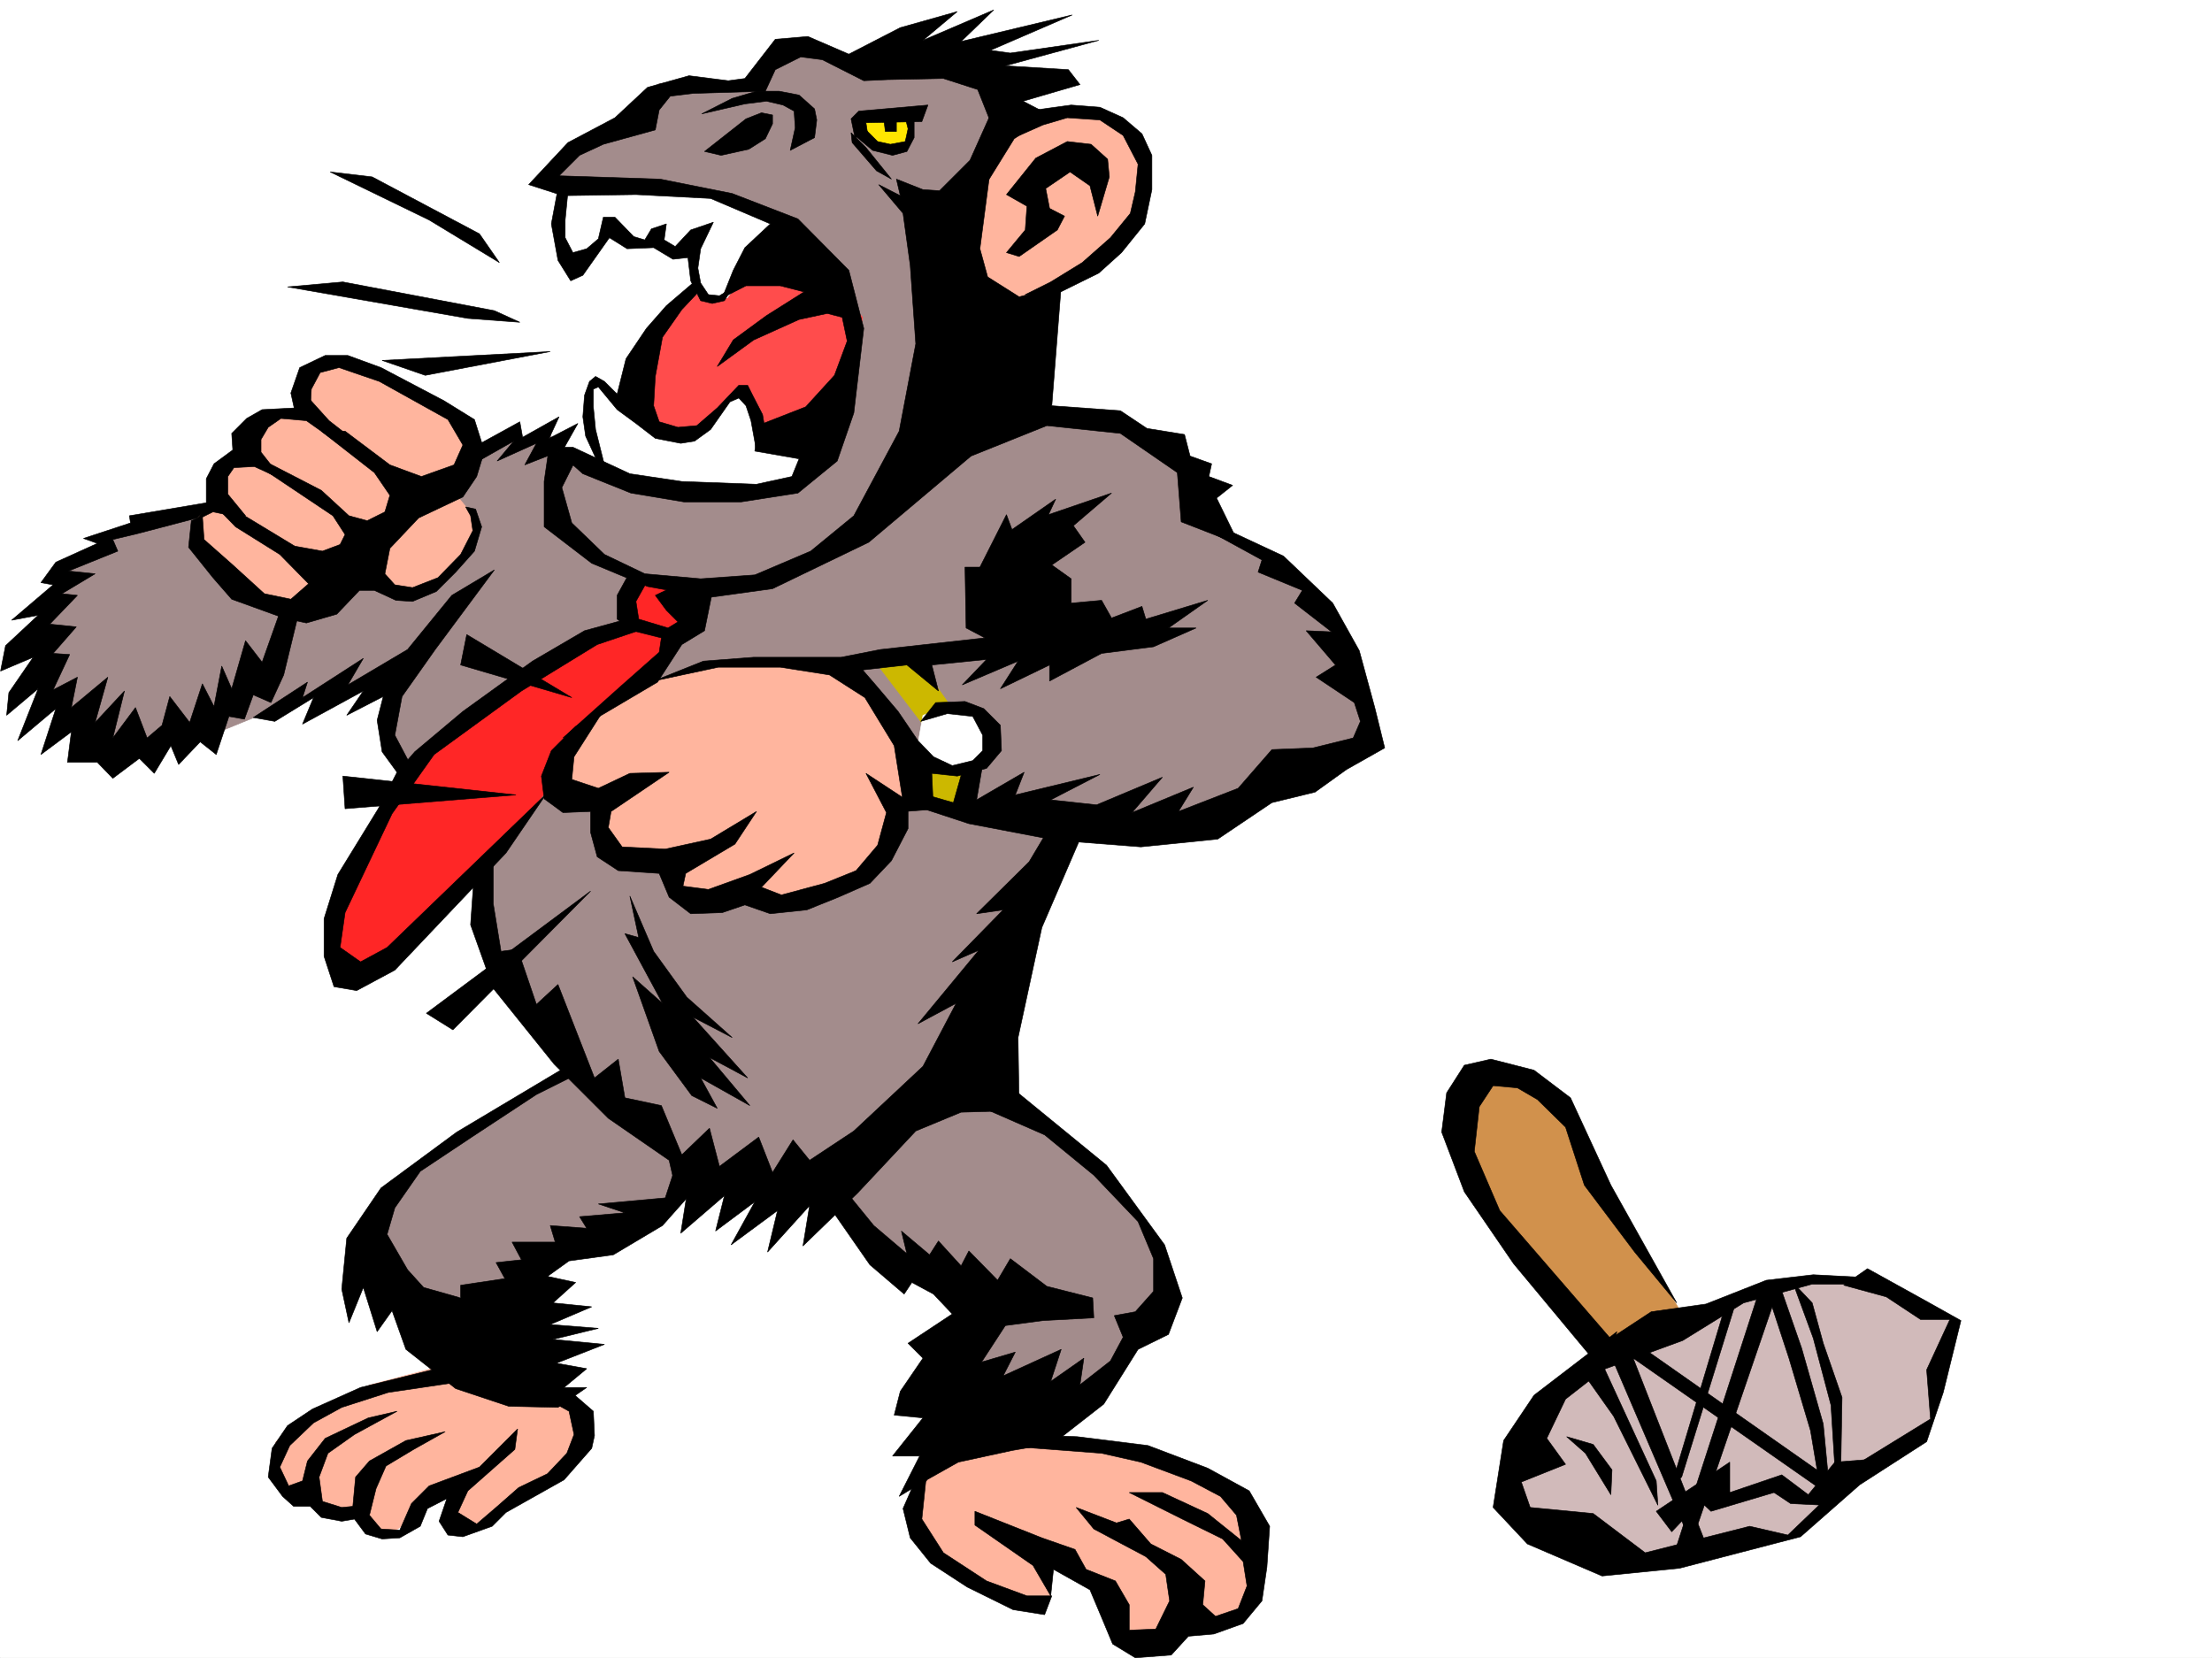 <svg xmlns="http://www.w3.org/2000/svg" width="2997.016" height="2246.667"><rect width="100%" height="100%" fill="#333333" stroke="none"/><defs><clipPath id="a"><path d="M0 0h2997v2244.137H0Zm0 0"/></clipPath></defs><path fill="#fff" d="M0 2246.297h2997.016V0H0Zm0 0"/><g clip-path="url(#a)" transform="translate(0 2.16)"><path fill="#fff" fill-rule="evenodd" stroke="#fff" stroke-linecap="square" stroke-linejoin="bevel" stroke-miterlimit="10" stroke-width=".743" d="M.742 2244.137h2995.531V-2.16H.743Zm0 0"/></g><path fill="#d1baba" fill-rule="evenodd" stroke="#d1baba" stroke-linecap="square" stroke-linejoin="bevel" stroke-miterlimit="10" stroke-width=".743" d="m2061.195 1960.16 47.938-81.64 145.375-82.383 154.324-59.942 116.168-3.714 127.348 58.417-41.953 149.047-119.137 82.387-65.18 61.426-212.785 37.457-162.574-65.18-5.242-47.937zm0 0"/><path fill="#d1914c" fill-rule="evenodd" stroke="#d1914c" stroke-linecap="square" stroke-linejoin="bevel" stroke-miterlimit="10" stroke-width=".743" d="m2165.36 1830.582-157.38-199.25-41.171-97.36 35.933-77.144h44.965l65.18 32.961 45.707 90.633 123.633 205.234zm0 0"/><path fill-rule="evenodd" stroke="#000" stroke-linecap="square" stroke-linejoin="bevel" stroke-miterlimit="10" stroke-width=".743" d="m2161.606 1845.559-110.887-133.332-66.707-97.356-30.692-80.898 6.723-53.176 23.969-37.461 35.972-8.211 58.454 14.977 49.421 37.417 54.703 118.356 89.188 159.527-56.969-68.89-68.152-90.637-25.492-78.629-38.203-37.457-26.977-15.719-32.96-3.011-18.731 28.464-6.766 60.684 34.488 80.117 158.824 183.535zm0 0"/><path fill-rule="evenodd" stroke="#000" stroke-linecap="square" stroke-linejoin="bevel" stroke-miterlimit="10" stroke-width=".743" d="m2190.813 1804.387-112.376 86.136-41.21 61.387-14.23 90.637 46.448 49.46 101.153 43.438 104.906-10.476 164.062-42.7 80.157-70.417 90.672-58.415 22.48-66.668 23.969-97.398-49.461-27.68-77.145-42.699-32.219 22.445 57.672 15.754 46.453 30.696h39.727l-31.476 68.152 5.238 66.664-97.399 59.941-41.21 44.926-54.7 52.434-51.691-11.965-141.621 35.934-70.418-53.176-85.395-8.25-12.004-34.45 59.942-23.968-25.453-35.188 25.453-53.18 50.945-39.722zm0 0"/><path fill-rule="evenodd" stroke="#000" stroke-linecap="square" stroke-linejoin="bevel" stroke-miterlimit="10" stroke-width=".743" d="m2157.11 1861.277 122.85-44.925 82.423-50.95 92.941-25.453h59.942l11.96-8.992-70.417-3.715-63.692 7.469-81.68 32.219-74.175 10.476-54.7 35.934zm86.917 186.508 99.625-66.629v41.176l70.461-23.969 35.934 26.977 35.969-44.184 47.976-3.75-62.207 62.168-45.707-2.27-22.484-14.972-85.395 25.453-14.23-13.45-38.985 41.173zm0 0"/><path fill-rule="evenodd" stroke="#000" stroke-linecap="square" stroke-linejoin="bevel" stroke-miterlimit="10" stroke-width=".743" d="m2184.086 1840.32 110.145 256.926 21.703 6.727-107.88-275.617zm0 0"/><path fill-rule="evenodd" stroke="#000" stroke-linecap="square" stroke-linejoin="bevel" stroke-miterlimit="10" stroke-width=".743" d="m2189.328 1823.86 291.45 203.71v-22.445l-258.489-181.266Zm0 0"/><path fill-rule="evenodd" stroke="#000" stroke-linecap="square" stroke-linejoin="bevel" stroke-miterlimit="10" stroke-width=".743" d="m2338.414 1766.93-73.43 244.922 13.489-10.48 75.699-244.18zm44.965-17.242-115.383 356.55 22.48-12.004 118.356-346.035zm0 0"/><path fill-rule="evenodd" stroke="#000" stroke-linecap="square" stroke-linejoin="bevel" stroke-miterlimit="10" stroke-width=".743" d="m2393.117 1746.715 30.73 93.605 29.208 98.14 15.719 93.606 10.519-8.25-8.992-94.347-29.25-102.637-29.207-83.871zm0 0"/><path fill-rule="evenodd" stroke="#000" stroke-linecap="square" stroke-linejoin="bevel" stroke-miterlimit="10" stroke-width=".743" d="m2429.086 1737.723 27.723 75.617 23.968 90.637 6.727 107.875 6.762-32.22 1.488-86.136-25.453-73.39-14.977-54.704zm-286.211 119.84 43.441 61.425 59.942 120.586-2.23-32.96-74.954-162.54zm-20.254 89.109 35.973 10.52 25.492 34.445-1.523 33.703-34.45-56.184zm0 0"/><path fill="#ffb59e" fill-rule="evenodd" stroke="#ffb59e" stroke-linecap="square" stroke-linejoin="bevel" stroke-miterlimit="10" stroke-width=".743" d="m1315.676 234.445 39.726-59.941 73.43-23.969h51.691l37.457 14.23 29.247 38.985 5.238 35.934-15.758 65.18-53.176 53.175-109.402 62.91-61.426-33.703zm0 0"/><path fill="#a38c8c" fill-rule="evenodd" stroke="#a38c8c" stroke-linecap="square" stroke-linejoin="bevel" stroke-miterlimit="10" stroke-width=".743" d="m735 246.41 44.969-56.148L860.16 157.3l32.961-44.184 61.426-5.238 66.668 10.476 34.484-53.175 68.192 10.48 218.02 28.465 37.46 53.176-78.671 146.04 17.246 246.445 133.368 17.203 82.425 13.492 80.153 53.176 25.496 78.668 104.863 58.414 90.676 114.602 27.719 109.363-171.57 97.36-200.817 43.44h-61.426l-104.164 325.079 95.914 66.664 98.922 89.11 58.414 82.421 3.754 69.637-118.395 149.05h-197.023l44.183-153.546-129.617-86.137-66.664-83.87H926.828l-32.219 46.413-224.789 104.121-105.644 29.211-75.66-93.605 46.449-68.934 78.672-71.906 166.332-92.121-104.906-130.32-38.946-143.81-116.87-161.054 15.718-85.39-102.637 9.734-139.351 56.93-114.641 29.207-77.184-43.442-50.949-57.672 5.242-85.394 42.696-72.649 83.91-54.66 90.672-18.73 391.859-86.88 27.723-14.23 25.492 14.23 27.723-14.23 11.964 27.72 155.852 49.425h85.434l82.382-5.242 56.97-76.403 18.73-158.039-86.176-121.328L1001 270.375l-127.39-27.68Zm0 0"/><path fill="#ffb59e" fill-rule="evenodd" stroke="#ffb59e" stroke-linecap="square" stroke-linejoin="bevel" stroke-miterlimit="10" stroke-width=".743" d="m428.574 830.64-104.16-22.445-62.172-70.418 6.727-42.695 20.996-20.215 13.492-44.965 27.719-17.207 18.73-37.457 59.942-20.215v-42.695l41.21-26.238 116.126 51.691 70.421 41.211-10.48 59.903-6.727 34.484 27.723 33.707-20.996 49.422-44.223 44.926-39.687 3.011-45.707-20.215zm316.946 242.696 23.968-74.918 56.188-44.926 80.937-38.941L1001 897.305l126.644 3.754 57.672 32.218 39.727 87.625 11.965 45.707-41.211 87.622-54.703 46.453-87.66 20.214-74.918-13.492-53.176 9.739-35.973-47.938-61.426-8.25-27.722-75.617zm544.703 871.852-47.977 73.39-8.992 41.211 33 47.938 49.422 34.445 85.433 38.945 22.485-18.73-13.492-41.172 58.418 8.992 42.734 47.938 20.215 42.695 44.965 13.453 42.699-38.945 54.699 1.523 27.723-47.934 1.484-82.425-18.726-38.942-94.391-43.441-90.672-20.215zM416.57 2027.57h-30.69l-20.254-26.199 8.25-47.934 49.46-41.21 78.669-35.934 122.11-32.219 140.136 44.184 32.96 43.437-14.233 45.711-38.98 30.692-56.93 29.207-41.212 30.734-37.46-1.527 15.718-47.934-47.937 10.516-20.996 32.18-22.442 14.234-40.468-5.242-15.758-20.957h-29.207Zm0 0"/><path fill="#ccb800" fill-rule="evenodd" stroke="#ccb800" stroke-linecap="square" stroke-linejoin="bevel" stroke-miterlimit="10" stroke-width=".743" d="m1182.305 892.066 71.945 94.387-3.754 104.125 53.215 10.477 23.969-87.621-81.68-116.13-27.723-11.964Zm0 0"/><path fill="#fff" fill-rule="evenodd" stroke="#fff" stroke-linecap="square" stroke-linejoin="bevel" stroke-miterlimit="10" stroke-width=".743" d="m1242.246 1015.66 8.25-46.449 44.965-17.203 34.45 18.726 12 41.172-14.231 27.723-37.457 8.25zm0 0"/><path fill="#ff2626" fill-rule="evenodd" stroke="#ff2626" stroke-linecap="square" stroke-linejoin="bevel" stroke-miterlimit="10" stroke-width=".743" d="m863.875 777.465-20.957 25.492v25.453l6.727 15.719-109.364 41.21-178.336 145.298-86.918 152.804-22.484 71.903 6.766 50.949 22.441 11.965 61.465-32.219 161.094-167.777 41.21-53.176 25.454-53.18 29.246-42.695 75.66-51.652 80.156-105.649-33.707-15.715zm0 0"/><path fill="#ff4c4c" fill-rule="evenodd" stroke="#ff4c4c" stroke-linecap="square" stroke-linejoin="bevel" stroke-miterlimit="10" stroke-width=".743" d="m945.555 380.48-56.188 57.676-39.722 92.899 22.48 37.46 61.426 26.938 131.886-8.21 84.649-56.188 18.73-101.11-56.93-61.425-66.663-15.72zm0 0"/><path fill="#fff" fill-rule="evenodd" stroke="#fff" stroke-linecap="square" stroke-linejoin="bevel" stroke-miterlimit="10" stroke-width=".743" d="m810.7 640.418-10.481-66.664-1.524-34.45 1.524-15.011 6.726-5.242 22.485 21.742 59.937 41.172h46.453L959.79 570l38.98-42.695 18.73 12 23.969 61.39 62.168 12-18.73 38.203-55.442 18.727-122.852-6.762zm0 0"/><path fill="#ffe600" fill-rule="evenodd" stroke="#ffe600" stroke-linecap="square" stroke-linejoin="bevel" stroke-miterlimit="10" stroke-width=".743" d="m1163.578 155.812 12.004 25.458 21.738 22.48 23.969-3.754 14.23-30.73-3.753-20.215zm0 0"/><path fill="#fff" fill-rule="evenodd" stroke="#fff" stroke-linecap="square" stroke-linejoin="bevel" stroke-miterlimit="10" stroke-width=".743" d="M762.723 247.934 756 296.614l9.734 50.945 14.235 15.718 44.218-47.937 37.461 11.965h23.965l29.211 14.976 15.754-5.238 11.965 59.941 17.246 10.477 25.492-3.754 73.43-100.367-12.004-6.727-66.664-29.207-94.43-19.472zm0 0"/><path fill-rule="evenodd" stroke="#000" stroke-linecap="square" stroke-linejoin="bevel" stroke-miterlimit="10" stroke-width=".743" d="m716.273 250.16 53.215-56.93 63.696-33.703 44.18-41.172 56.187-15.757 53.215 6.765 22.484-3.011 41.211-53.176 44.184-3.754 55.441 23.969 69.715-35.934 77.144-21.738-46.449 38.941 95.914-41.172-44.223 42.7 150.614-35.973-110.89 47.937 26.98 3.754 119.882-17.246-126.648 34.488 85.434 5.239 15.718 20.215-77.144 22.484 35.933 18.726-47.937 32.18-42.695 68.934 10.476-92.16-17.242-43.438-46.45-14.976-75.66 1.527-32.218 1.484-56.184-28.465-29.25-3.753-34.445 17.242-13.488 29.207-98.141 2.972-30.734 3.754-14.977 18.73-5.238 26.977-70.457 19.473-32.219 14.977-27.723 27.722 137.125 4.496 97.399 19.47 89.144 34.448 68.934 69.637 20.254 78.668-13.489 114.602-22.48 65.14-53.219 43.442-77.14 12.003h-77.184l-71.945-12.003-65.18-26.196-40.469-35.972h26.98l77.184 35.972 70.418 10.477 101.153 3.754 47.972-10.477 9.739-23.969-59.942-10.48 3.754-34.484 65.18-25.457 38.945-42.696 17.242-46.449-6.765-32.18-20.215-5.242-38.2 8.211-61.464 27.723-49.422 35.972 21.7-35.972 44.964-32.961 50.945-32.18-32.215-8.25h-46.453l-32.218 16.461 14.976-37.457 15.758-30.695 34.445-32.215-80.898-34.45-101.149-5.238-98.925 1.485zm0 0"/><path fill-rule="evenodd" stroke="#000" stroke-linecap="square" stroke-linejoin="bevel" stroke-miterlimit="10" stroke-width=".743" d="m950.793 154.29 41.215-20.958 32.96-9.738h30.731l26.98 5.242 20.958 18.726 3.011 14.977-3.011 23.969-32.961 17.242 6.765-30.73-1.527-22.485-14.977-8.21-22.48-5.24-29.207 3.716zm0 0"/><path fill-rule="evenodd" stroke="#000" stroke-linecap="square" stroke-linejoin="bevel" stroke-miterlimit="10" stroke-width=".743" d="m954.547 205.234 56.187-44.18 20.996-8.25 14.977 3.008v11.965l-9.734 20.215-22.485 14.235-37.457 8.25zm203.789-18.726-5.238-25.453 10.48-10.52 93.684-8.21-8.25 22.44-75.7 1.528 2.27 14.977zm0 0"/><path fill-rule="evenodd" stroke="#000" stroke-linecap="square" stroke-linejoin="bevel" stroke-miterlimit="10" stroke-width=".743" d="m1168.816 171.531 20.254 20.215 17.242 3.754 20.215-3.754 3.754-17.242-3.754-14.977 12.004 1.528v25.453l-9.773 18.726-19.473 5.243-26.98-6.727-22.442-18.73zm0 0"/><path fill-rule="evenodd" stroke="#000" stroke-linecap="square" stroke-linejoin="bevel" stroke-miterlimit="10" stroke-width=".743" d="m1197.32 161.055 2.23 17.203h14.973v-17.203zm-44.222 18.726 1.484 13.45 33.004 38.203 20.215 11.261-34.488-42.699zm238.277-29.246 59.938-8.21 38.945 2.972 31.476 14.23 25.493 21.743 13.449 29.207v46.449l-9.735 46.414-31.437 38.941-30.73 27.723-54.704 26.98-44.964 2.227 34.488-17.203 42.695-26.238 38.2-33.704 26.98-32.96 6.765-29.208 3.715-37.457-20.215-38.945-31.476-20.957-44.184-3.012-33 9.739-47.195 20.996zm0 0"/><path fill-rule="evenodd" stroke="#000" stroke-linecap="square" stroke-linejoin="bevel" stroke-miterlimit="10" stroke-width=".743" d="m1363.652 263.652 39.688-49.422 42.734-22.484 32.219 3.754 22.441 20.215 2.27 23.969-15.719 53.175-10.515-41.172-26.98-18.73-32.962 22.445 5.238 26.977 20.254 10.48-9.734 18.73-51.73 35.97-17.204-5.278 25.454-30.691 2.269-32.219zm0 0"/><path fill-rule="evenodd" stroke="#000" stroke-linecap="square" stroke-linejoin="bevel" stroke-miterlimit="10" stroke-width=".743" d="m1346.41 145.297-32.219 71.902-41.21 41.211-22.485-1.484-35.973-14.23 5.278 22.44-29.246-14.976 32.96 38.945 9.739 70.418 7.508 106.352-22.485 118.355-61.426 114.606-58.453 47.934-75.66 32.218-73.43 5.242-75.699-6.765-54.66-26.2-44.222-42.695-13.489-47.937 18.73-37.457-35.972-17.242-6.726 46.449v61.426l64.437 49.421 75.656 31.477 82.426 14.977 86.918-12.004 130.36-62.914 138.609-116.829 102.676-41.21 99.628 10.515 77.184 53.176 5.238 66.668 78.668 30.691-30.73-62.91 21.738-17.242-32.219-11.965 3.754-17.246-29.207-10.477-7.508-29.207-50.945-8.25-35.973-23.968-92.902-6.727 12.746-162.539-56.969 14.977-42.695-26.98-10.48-38.2 15.718-119.844 20.254-47.933zM756 255.402l-8.996 47.938L756 352.8l17.242 27.68 16.461-7.464 35.973-50.95 23.969 14.977 35.968-1.488 26.239 15.718 20.214-2.226 3.754 31.433 13.489 26.98 15.718 3.755 16.5-3.754 10.48-17.242-17.245 10.515-14.973-1.523-10.48-15.719-3.754-20.215 3.754-26.234 17.242-35.934-30.73 10.48-20.997 22.481-14.976-8.992 3.011-21.738-20.254 6.762-8.996 14.976-14.972-4.496-25.453-26.238h-15.758l-6.727 29.246-15.758 13.453-18.726 5.238-10.48-20.215v-23.968l3.753-38.2zm0 0"/><path fill-rule="evenodd" stroke="#000" stroke-linecap="square" stroke-linejoin="bevel" stroke-miterlimit="10" stroke-width=".743" d="m810.7 628.414-17.243-37.457-3.754-26.195 2.266-29.207 6.726-18.73 8.25-6.766 12.004 6.765 17.203 17.203 12.004-47.937 27.723-41.172 26.98-30.73 35.973-30.696 8.992 10.48-24.008 25.493-26.199 37.418-9.734 53.176-2.27 39.726 7.508 21.7 25.457 7.507 25.492-2.265 27.723-23.97L1001 522.064h12.004l6.723 13.492 13.492 26.195 3.754 22.48-12.004 26.98L1017.5 570l-6.766-20.215-9.734-10.48-12.004 5.242-26.2 37.418-21.737 15.758-18.73 2.972-34.446-6.726-26.235-20.215-25.496-18.73-25.453-30.731-6.765 3.012v23.965l3.011 30.695 14.235 56.93zM447.305 232.957l134.113 65.14 95.168 57.673-26.98-38.942-145.372-77.144zM389.594 388.73l74.953-6.722 205.273 38.941 34.489 15.719-70.457-5.238zm128.129 99.63 227.797-12.005-169.344 32.22zm-118.356 68.152-5.277-23.969 12.004-34.45 34.484-16.46h30.695l44.965 16.46 85.395 44.927 41.21 25.496 13.489 42.695-10.477 34.45-18.73 27.718-59.941 28.426-38.942 41.21-6.765 34.45 13.488 14.976 23.969 3.754 34.488-13.492 30.691-31.437 16.5-32.215-3.008-20.215-6.726-12.004 13.488 3.008 8.25 23.969-9.773 32.96-25.453 28.465-26.239 26.2-32.218 13.488-22.48-1.485-29.208-13.492h-20.215l-30.734 32.219-41.211 11.965-30.734-6.723-70.418-25.496-25.454-29.207-33-41.172 3.754-35.972 14.973-6.723 2.27 32.219 38.941 34.445 42.738 38.945 35.934 7.465 24.008-20.957-38.985-39.687-59.941-37.457-26.195-26.977 35.933 10.516 70.457 42.66 37.457 6.762 23.969-8.993 6.727-13.488-16.461-25.453-92.903-62.172 7.469-8.25 69.676 35.973 37.496 34.449 24.71 6.723 23.97-11.965 6.765-22.48-20.996-30.696-71.945-56.188h32.219l60.722 45.672 42.695 15.758 44.184-15.758 12.004-26.941-20.215-34.445-92.941-51.692-54.66-18.73-25.493 6.726-12.003 22.485-1.489 29.207zm0 0"/><path fill-rule="evenodd" stroke="#000" stroke-linecap="square" stroke-linejoin="bevel" stroke-miterlimit="10" stroke-width=".743" d="m399.367 552.758-44.222 2.265-20.997 11.965-20.214 20.254 1.484 22.446-25.453 18.726-10.477 20.215v34.488l-12.004 20.957 20.996-10.48 25.454 5.242h18.73l-23.969-29.211V645.66l8.25-12.004 27.723-1.488 29.207 13.492-3.754-12.004-16.46-20.96v-17.243l9.734-16.46 17.242-12.005L415.086 570l35.973 25.453 25.453-1.484L445.816 570l-27.718-30.695Zm0 0"/><path fill-rule="evenodd" stroke="#000" stroke-linecap="square" stroke-linejoin="bevel" stroke-miterlimit="10" stroke-width=".743" d="m286.21 680.105-110.886 18.73 1.485 9.735-63.653 20.957 18.727 6.766-56.223 25.453-20.215 27.723 16.5 2.972-56.226 47.934 35.972-6.723-44.183 41.211L.742 909.31l44.223-18.727-32.961 47.934-3.012 30.695 42.7-35.934-27.723 70.38L75.66 960.22l-20.215 62.168 41.211-30.692-5.242 41.211h40.469l20.96 21.7 35.97-26.981 20.214 20.254 22.485-37.457 10.476 25.453 29.25-30.691 21.739 17.203 17.203-51.653 20.996 3.715 11.965-32.922 24.007 10.48 17.204-37.456 18.73-77.145-22.445-12.004-25.492 71.903-22.48-29.207-18.731 65.18-13.489-30.731-10.48 54.7-15.758-30.731-17.203 52.43-26.98-35.188-10.477 38.941-20.254 17.246-15.719-41.215-30.73 41.215 15.754-63.695-39.723 42.695 17.242-61.386-49.46 41.171 8.25-41.171-32.962 17.207 22.442-47.938-22.442-1.488 31.434-35.969-35.93-3.715 37.457-38.984-20.996-2.227 44.965-26.98-35.973-3.754 66.703-26.941-6.761-15.715 34.484-8.25 80.156-21zm358.157-75.66 59.942-32.96 3.753 21 49.422-27.723-13.488 29.207 38.98-20.215-20.253 35.934-51.688 20.214 15.754-29.207-53.215 23.965 22.485-26.937-56.93 32.18zm0 0"/><path fill-rule="evenodd" stroke="#000" stroke-linecap="square" stroke-linejoin="bevel" stroke-miterlimit="10" stroke-width=".743" d="m343.14 972.223 73.43-47.938-6.722 20.957 82.422-53.176-20.997 35.973 80.938-47.937 59.937-73.43 57.672-34.445-80.152 107.875-44.965 63.656-9.738 52.433 20.215 38.2-13.489 17.203-23.968-32.922-6.727-42.695 8.25-32.22-49.46 25.454 22.484-32.961-82.422 44.965 14.972-35.973-52.433 32.219zm510.258-196.989-17.246 31.438v32.219l20.996 15.718 38.946 9.735-2.973 19.472-51.726 45.707-78.672 70.422 128.132-75.66 32.961-50.949 30.73-18.727 10.481-51.652-41.21-13.488-35.934 17.203 14.976 20.254 15.72 15.719-13.493 8.25-39.688-12.004-3.75-23.97 14.23-25.452zm0 0"/><path fill-rule="evenodd" stroke="#000" stroke-linecap="square" stroke-linejoin="bevel" stroke-miterlimit="10" stroke-width=".743" d="m860.16 835.879-68.191 18.73-70.457 41.211-94.387 68.153-65.18 54.699-23.968 27.684-25.493 49.46-54.703 89.11-18.726 59.941v50.907l13.488 41.21 30.734 5.243 51.688-27.723 150.613-158.785 54.703-80.156-215.793 208.246-35.972 19.472-27.723-19.472 6.727-47.192 63.69-134.074 56.97-80.156 118.355-86.137 102.64-62.914 66.704-22.441zm645.856-167.777-85.434 29.246 9.734-20.996-59.195 41.21-7.469-20.214-35.972 71.125h-20.215l1.484 82.422 25.457 13.449-141.582 15.758-53.215 10.48h-118.394l-68.152 5.238-67.45 26.98 87.664-18.73h83.91l66.704 10.48 47.937 30.692 39.723 65.18 13.492 85.394 39.688 1.485-2.231-49.422 34.445 3.715 39.727-10.477 20.215-23.969-1.485-34.449-22.484-22.48-25.453-9.739-39.727 1.528-20.215 25.453 35.934-10.48 34.488 3.753 13.489 25.457v20.957l-13.489 13.489-27.722 6.765-25.492-12.004-20.961-21.742-26.977-39.683-29.207-34.45-18.77-21.738 59.942-6.726 42.734 35.191-8.992-35.191 74.172-7.47-32.961 34.45 75.66-32.219-23.969 37.457 66.664-32.218V922.8l70.457-37.461 70.422-8.992 57.672-25.453h-37.457l53.215-37.458-83.91 25.454-5.238-17.243-41.211 15.758-13.493-23.969-41.21 3.754v-32.96l-26.235-18.731 44.965-30.734-15.758-22.442zm0 0"/><path fill-rule="evenodd" stroke="#000" stroke-linecap="square" stroke-linejoin="bevel" stroke-miterlimit="10" stroke-width=".743" d="m1636.375 705.559 102.637 47.937 66.703 63.695 35.933 64.395 20.997 77.144 13.492 54.704-51.692 29.207-42.738 30.695-58.414 14.23-73.43 49.422-104.16 10.52-115.387-8.992-117.613-22.485-56.969-18.73-29.207 2.23 10.48-27.683 54.7 15.718 14.234-50.164 25.493-1.527-8.25 47.938 64.437-37.458-12.004 30.73 114.64-27.718-66.663 34.445 62.168 6.766 89.187-37.457-41.21 47.934 83.163-34.446-20.254 32.922 80.938-31.437 45.707-52.434 55.445-2.226 54.7-13.489 9.738-22.484-8.25-25.453-51.692-34.45 26.196-16.5-39.684-46.449 34.445 1.524-50.203-38.942 10.516-17.246-59.938-24.71 5.239-16.5-94.426-51.65zm0 0"/><path fill-rule="evenodd" stroke="#000" stroke-linecap="square" stroke-linejoin="bevel" stroke-miterlimit="10" stroke-width=".743" d="m779.969 984.188-32.965 32.96-13.488 34.446 3.754 30.734 25.453 18.727 37.496-1.524v28.465l8.957 32.961 28.504 18.73 55.441 3.754 13.492 32.22 29.207 22.44 42.696-1.484 30.734-10.48 34.445 11.965 49.461-5.239 42.7-17.203 42.734-18.73 29.21-30.735 22.481-43.437v-37.418l-56.968-37.461 27.722 53.176-11.965 44.183-29.207 34.45-42.738 17.242-58.414 15.718-26.98-10.48 44.183-46.45-59.941 29.208-56.184 20.254-34.45-4.496 3.716-17.243 66.703-39.687 29.21-44.223-62.171 37.457-61.465 13.492-58.414-2.972-18.73-26.239 3.753-21.738 78.672-53.176-53.215 1.524-42.699 20.215-35.972-12.004 3.011-30.692 38.2-59.902zm0 0"/><path fill-rule="evenodd" stroke="#000" stroke-linecap="square" stroke-linejoin="bevel" stroke-miterlimit="10" stroke-width=".743" d="m642.844 1178.2-5.239 74.917 30.73 86.137 82.423 102.598 73.43 73.39 82.425 56.93 11.965 52.434 13.488-14.977-9.738 61.426 59.2-50.946-12.005 47.938 53.215-39.688-32.218 58.415 62.914-46.45-13.453 56.188 56.93-62.914-8.993 54.664 74.172-71.906 78.672-83.872 61.426-25.453 78.668-2.27-1.485-98.882 32.219-149.047 51.687-119.844-38.199-20.957-30.734 51.692-71.16 70.379 35.972-5.239-68.933 70.418 35.972-15.719-82.426 99.63 51.692-27.723-44.965 85.394-93.645 87.621-59.94 39.688-22.481-27.723-27.723 44.223-18.73-47.938-53.215 39.688-13.489-51.692-37.457 35.973-27.722-66.664-49.422-10.52-8.992-52.394-32.22 25.457L756 1333.977l-29.21 26.976-25.493-74.914-22.48 3.012-10.481-64.399v-62.172zm0 0"/><path fill-rule="evenodd" stroke="#000" stroke-linecap="square" stroke-linejoin="bevel" stroke-miterlimit="10" stroke-width=".743" d="m853.398 1214.133 32.215 74.918 44.965 62.168 61.43 54.66-53.176-27.684 74.172 82.387-51.73-27.723 54.699 65.18-66.664-37.457 22.484 41.172-34.488-17.203-44.184-59.942-35.973-101.113 40.47 35.973-50.946-94.387 18.726 5.238zm-80.156 227.719-154.367 92.12-102.637 75.657-46.453 68.152-6.762 68.934 9.774 45.668 19.473-47.938 18.726 59.942 20.215-28.465 18.73 52.434 67.45 53.175 71.902 23.969 66.707 1.484 38.941-26.976H764.25l30.691-25.457-41.21-7.465 65.218-25.496-69.715-6.723 61.465-14.976-65.18-5.239 56.188-23.968-52.473-5.282 30.735-27.68-38.203-8.25 29.207-20.956 59.941-8.254 66.703-39.684 53.176-59.941-33.703-25.453-15.758 47.937-90.633 8.211 35.973 12.004-61.465 5.238 9.734 15.719-49.421-3.715 6.726 22.442H693.79l12.746 23.968-34.445 3.754 11.965 21.739-59.942 8.957v17.242l-50.203-14.235-21.7-23.968-27.722-47.934 10.477-35.934 34.449-49.46 69.715-46.415 87.66-57.671 58.418-29.247zm0 0"/><path fill-rule="evenodd" stroke="#000" stroke-linecap="square" stroke-linejoin="bevel" stroke-miterlimit="10" stroke-width=".743" d="m606.91 1850.797-118.394 29.21-65.18 29.208-33.742 22.48-20.957 30.735-5.242 38.941 19.472 26.2 14.977 13.488h22.48l14.977 14.976 27.722 5.238 17.243-2.972 14.976 20.215 22.48 6.726 23.97-1.484 27.722-15.719 9.773-23.969 26.2-13.488-10.48 30.691 12.003 18.73 20.215 2.267 39.727-14.23 18.726-18.731 78.672-44.184 37.457-42.695 3.754-17.242-1.527-32.961-27.72-23.97-38.944 5.24 33.703 18.73 6.765 31.472-9.734 25.457-26.238 27.719-38.98 18.73-30.696 26.942-26.235 22.48-25.457-15.718 13.454-29.207 63.691-56.188 3.754-27.723-51.692 51.692-68.187 25.453-23.969 23.969-15.758 35.972-25.453-1.523-15.718-18.691 8.953-35.973 13.488-30.692 37.5-22.484 42.695-23.969-53.215 11.965-49.421 27.723-18.77 21.738-3.715 39.688-15.012 1.488-26.199-8.211-4.496-32.965 11.965-32.215 35.973-25.457 57.71-31.472-38.98 8.992-58.418 27.722-24.008 30.692-6.722 26.98-18.73 6.723-12.005-25.453 13.489-29.207 32.218-30.735 38.203-20.957 62.95-20.215 101.152-14.972zm752.246-386.461 140.094 114.602 78.668 107.835 23.969 71.907-18.727 49.422-41.21 20.253-46.454 74.133-68.152 53.176-56.223 9.738-72.648 15.754-47.977 26.942-32.219 19.472 27.723-54.664h-36.715l41.211-51.687-38.945-3.754 8.25-32.219 30.695-44.926-20.215-20.214 59.942-39.688-25.492-26.977-29.211-15.718-10.477 15.718-46.453-39.687-54.7-78.672 17.204-26.938 42.738 52.434 44.926 38.2-7.469-30.731 38.2 32.215 12.003-18.727 30.695 33.703 10.516-20.215 38.945 39.688 17.243-29.207 49.46 37.457 62.172 15.719 1.485 26.976-68.934 3.715-50.949 6.766-32.215 49.422 45.707-13.489-16.46 32.22 78.667-35.934-14.23 43.44 44.926-31.476-5.243 35.973 41.211-32.219 17.246-32.218-12.003-29.207 28.503-5.243 24.711-27.718v-44.184l-20.996-50.207-59.941-62.91-66.664-54.66-90.676-39.688zm0 0"/><path fill-rule="evenodd" stroke="#000" stroke-linecap="square" stroke-linejoin="bevel" stroke-miterlimit="10" stroke-width=".743" d="m1379.371 1943.7 80.191 2.972 95.876 12.004 80.937 30.691 56.188 30.735 27.718 47.937-3.754 55.402-6.722 45.711-25.492 30.692-39.688 14.234-34.488 3.008-23.223 25.457-48.68 3.754-30.734-18.73-14.977-35.973-15.753-37.418-49.426-27.723-3.75 35.934-23.969-41.172-78.711-54.703v-18.727l90.676 35.973 44.965 15.719 14.972 26.976 39.727 15.719 18.73 32.219v34.445l35.97-1.484 18.73-38.2-5.239-35.972-26.98-23.97-70.457-37.456-23.969-29.207 54.7 20.996 17.245-5.242 29.207 33.707 41.211 20.957 32.22 29.207-3.013 32.219 17.243 15.718 30.734-10.48 11.965-30.692-5.238-32.96-27.723-30.735-54.703-26.941-71.903-35.969h44.965l61.426 28.465 45.707 36.715-6.766-34.45-21.699-25.492-39.726-20.957-68.188-25.457-53.18-12-118.394-8.996zm0 0"/><path fill-rule="evenodd" stroke="#000" stroke-linecap="square" stroke-linejoin="bevel" stroke-miterlimit="10" stroke-width=".743" d="m1247.523 1989.367-24.007 54.703 9.738 39.688 27.723 34.445 49.46 32.219 62.208 30.695 42.699 6.762 9.734-25.492h-33.703l-54.703-20.215-58.453-38.2-29.207-45.671 5.238-50.203 14.977-26.942zM774.727 945.242l-142.364-85.394-8.25 41.21zm-310.18 106.352 2.973 44.222 231.55-18.73zm335.672 155.812-222.555 165.551 35.973 22.445zm0 0"/></svg>
